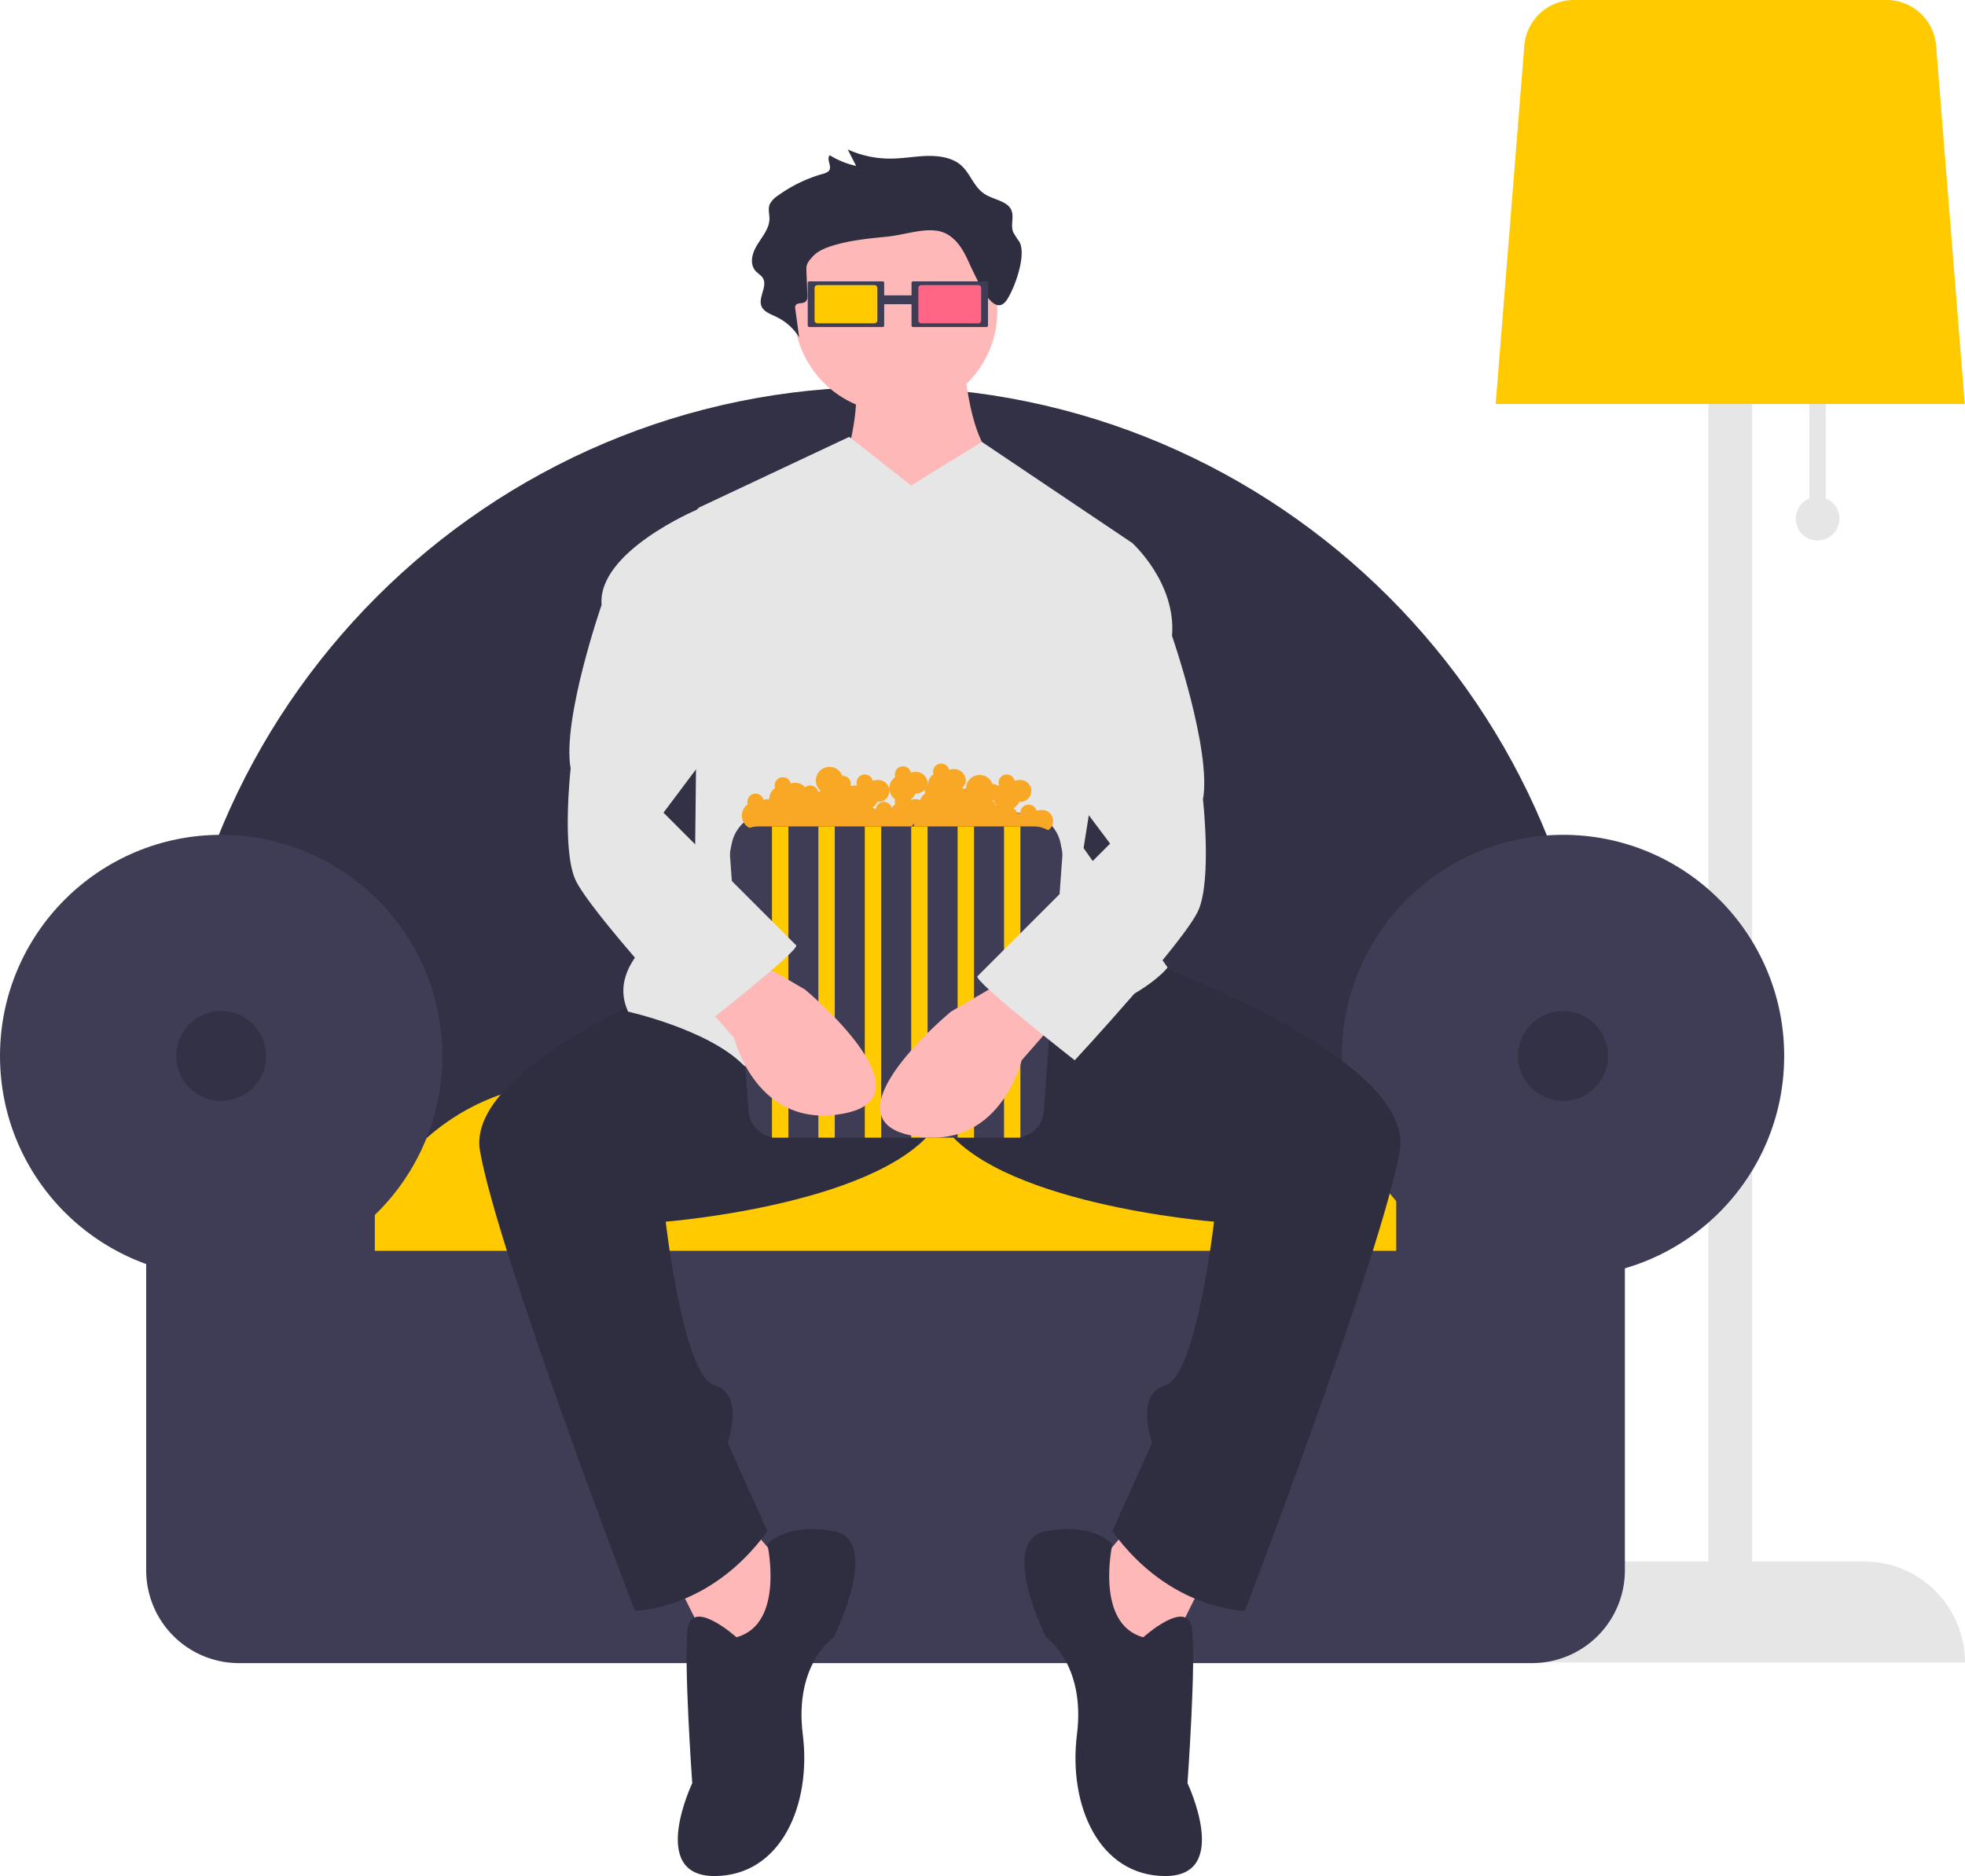 <svg xmlns="http://www.w3.org/2000/svg" data-name="Layer 1" width="719.769" height="687.25"><path d="M668.77 182.587V144h-6v38.587a8 8 0 1 0 6 0Z" fill="#e6e6e6"/><path d="M682.77 572h-41V74h-16v498h-41a37 37 0 0 0-37 37h172a37 37 0 0 0-37-37Z" fill="#e6e6e6"/><path d="M547.852 148h171.834L709.18 16.66A18.198 18.198 0 0 0 691.133 0H576.406a18.198 18.198 0 0 0-18.046 16.66Z" fill="#ffca00"/><path d="M61.098 457.536h524.478v-53.547c0-144.598-117.64-262.239-262.239-262.239S61.097 259.39 61.097 403.99Z" fill="#3f3d56"/><path d="M61.098 457.536h524.478v-53.547c0-144.598-117.64-262.239-262.239-262.239S61.097 259.39 61.097 403.99Z" opacity=".2"/><path d="M129.072 476.07h403.633a81.097 81.097 0 0 0-80.994-79.632H210.066a81.097 81.097 0 0 0-80.994 79.633Z" fill="#ffca00"/><circle cx="81.006" cy="386.827" r="81.006" fill="#3f3d56"/><circle cx="572.533" cy="386.827" r="81.006" fill="#3f3d56"/><path d="M511.435 428.017v30.205H137.298v-30.205H53.546v147.222a34.011 34.011 0 0 0 34.011 34.011h473.62a34.011 34.011 0 0 0 34.01-34.011V428.017Z" fill="#3f3d56"/><circle cx="81.006" cy="386.827" r="16.476" opacity=".2"/><circle cx="572.533" cy="386.827" r="16.476" opacity=".2"/><path d="M353.178 132.496s1.62 30.775 12.958 37.254 0 50.211 0 50.211l-53.451 1.62-3.24-51.831s6.48-21.056 3.24-30.775 40.493-6.479 40.493-6.479ZM413.107 560.102l-19.436 22.676 30.775 29.155 16.197-32.394-27.536-19.437zM275.431 560.102l19.437 22.676-30.775 29.155-16.197-32.394 27.535-19.437z" fill="#ffb8b8"/><path d="M402.58 345.49s116.619 38.873 110.14 76.126-56.69 168.45-56.69 168.45-27.535 0-48.592-29.154l14.578-32.394s-6.479-17.817 4.86-21.057 17.816-59.93 17.816-59.93-82.606-6.478-100.423-37.253l-32.394-77.746Z" fill="#2f2e41"/><path d="M285.96 345.49s-116.62 38.873-110.141 76.126 56.69 168.45 56.69 168.45 27.535 0 48.591-29.154l-14.577-32.394s6.479-17.817-4.86-21.057-17.816-59.93-17.816-59.93 82.606-6.478 100.422-37.253l32.395-77.746ZM418.776 599.785s16.198-14.577 17.817-3.24-1.62 56.69-1.62 56.69 16.198 34.015-8.098 34.015-35.634-25.915-32.394-51.831-11.338-35.634-11.338-35.634-17.817-35.634 0-38.873 24.295 4.86 24.295 4.86-6.478 29.154 11.338 34.013Z" fill="#2f2e41"/><path d="M269.762 599.785s-16.197-14.577-17.816-3.24 1.62 56.69 1.62 56.69-16.198 34.015 8.098 34.015 35.634-25.915 32.394-51.831 11.338-35.634 11.338-35.634 17.817-35.634 0-38.873-24.296 4.86-24.296 4.86 6.48 29.154-11.338 34.013Z" fill="#2f2e41"/><circle cx="328.072" cy="113.87" r="37.254" fill="#ffb8b8"/><path d="m333.741 177.849-22.676-17.817-55.07 25.915-1.62 147.395s-34.014 16.197-24.296 37.253c0 0 29.155 6.479 42.113 19.437s85.845-4.86 116.62-14.578 38.873-21.056 38.873-21.056l-30.775-43.733 17.817-111.76-55.064-37.021Z" fill="#e6e6e6"/><path d="M373.363 88.514a32.723 32.723 0 0 1-2.22-3.447c-1.156-2.813.669-6.128-1.036-8.756-1.74-2.681-6.159-3.247-9.165-5.069-4.63-2.806-5.473-8.313-9.811-11.406-3.127-2.229-7.585-2.83-11.762-2.702s-8.3.882-12.479.965a37.622 37.622 0 0 1-16.377-3.349l3.083 6.03a30.776 30.776 0 0 1-9.678-3.922c-1.363 1.691 1.132 4.259-.415 5.845a4.963 4.963 0 0 1-2.185 1.013 52.246 52.246 0 0 0-16.537 8.068 8.31 8.31 0 0 0-2.783 2.938c-.804 1.78-.091 3.748-.152 5.641-.11 3.441-2.738 6.441-4.602 9.54s-2.87 7.119-.105 9.75a25.135 25.135 0 0 1 1.931 1.703c2.77 3.267-2.133 8.052.23 11.519 1.026 1.505 3.13 2.267 4.957 3.156a19.807 19.807 0 0 1 8.475 7.553l-1.421-10.428a1.72 1.72 0 0 1 .283-1.519c.688-.701 2.13-.422 3.079-.886 1.045-.511 1.124-1.684 1.082-2.666l-.32-7.57c-.143-3.405-.183-3.857 2.324-6.606 1.752-1.92 4.508-3.078 7.276-3.93 6.325-1.947 13.128-2.62 19.853-3.278 7.809-.764 16.602-4.553 22.666-.53 4.964 3.293 6.615 8.706 9.007 13.507 2.15 4.315 7.668 17.02 12.261 10.142 2.885-4.319 7.298-16.497 4.541-21.306Z" fill="#2f2e41"/><path d="M334.468 103.063a.58.58 0 0 0-.58.579v15.597a.58.58 0 0 0 .58.578h26.85a.58.58 0 0 0 .578-.578v-15.597a.58.58 0 0 0-.579-.579Z" fill="#3f3d56"/><path d="M337.468 104.438a1.08 1.08 0 0 0-1.078 1.08v11.845a1.08 1.08 0 0 0 1.078 1.079h20.849a1.08 1.08 0 0 0 1.078-1.079v-11.846a1.08 1.08 0 0 0-1.078-1.079Z" fill="#ff6584"/><path fill="#3f3d56" d="M320.784 108.201h13.986v3.239h-13.986z"/><path d="M296.447 103.063a.58.58 0 0 0-.579.579v15.597a.58.58 0 0 0 .579.578h26.85a.58.58 0 0 0 .578-.578v-15.597a.58.58 0 0 0-.578-.579Z" fill="#3f3d56"/><path d="M299.448 104.438a1.08 1.08 0 0 0-1.08 1.08v11.845a1.08 1.08 0 0 0 1.08 1.079h20.848a1.08 1.08 0 0 0 1.079-1.079v-11.846a1.08 1.08 0 0 0-1.08-1.079Z" fill="#ffca00"/><path d="M281.77 297.75h93a14 14 0 0 1 14 14h-121a14 14 0 0 1 14-14Z" fill="#3f3d56"/><path d="M381.27 296.75a4.961 4.961 0 0 0-1.6.272 2.995 2.995 0 0 0-5.9.728c0 .015.003.029.003.044a5.142 5.142 0 0 0-1.103.228 3.011 3.011 0 0 0-1.483-1.91 5.017 5.017 0 0 0 2.164-2.37 4.02 4.02 0 1 0-.082-7.992 4.961 4.961 0 0 0-1.599.272 2.99 2.99 0 1 0-5.749 1.625c-.12.084-.23.177-.343.27a2.84 2.84 0 0 0-2.044-.68 4.98 4.98 0 0 0-9.684 1.55 5.118 5.118 0 0 0-1.18.235 3 3 0 0 0-.172-.493 3.758 3.758 0 0 0 1.271-2.779 4.272 4.272 0 0 0-4.5-4 4.961 4.961 0 0 0-1.599.272 2.99 2.99 0 1 0-5.749 1.625 4.987 4.987 0 0 0-2.137 3.87c-.042.037-.09.068-.13.107a3.563 3.563 0 0 0 .115-.874 4.272 4.272 0 0 0-4.5-4 4.961 4.961 0 0 0-1.599.272 2.99 2.99 0 1 0-5.749 1.625 4.987 4.987 0 0 0 0 8.206 2.727 2.727 0 0 0 0 1.794 5.049 5.049 0 0 0-1.28 1.292 2.981 2.981 0 0 0-5.84.505 4.764 4.764 0 0 0-1.286-.52 5.027 5.027 0 0 0 1.836-2.181 4.02 4.02 0 1 0-.082-7.993 4.961 4.961 0 0 0-1.599.272 2.99 2.99 0 1 0-5.749 1.625c-.064.045-.122.097-.184.145-.156-.015-.307-.042-.468-.042a4.961 4.961 0 0 0-1.599.272c-.019-.075-.05-.145-.074-.218a2.947 2.947 0 0 0-3.063-3.568 4.995 4.995 0 1 0-7.85 5.566 5.173 5.173 0 0 0-1.013.22 2.973 2.973 0 0 0-4.762-1.608 4.676 4.676 0 0 0-3.639-1.664 4.961 4.961 0 0 0-1.599.272 2.99 2.99 0 1 0-5.749 1.625 4.99 4.99 0 0 0-2.152 4.103c0 .016.005.03.005.045a4.148 4.148 0 0 0-2.104.227 2.99 2.99 0 1 0-5.749 1.625 4.98 4.98 0 0 0 3.936 8.97 4.982 4.982 0 0 0 9.414 1.28 31.17 31.17 0 0 0 10.802-.488 4.982 4.982 0 0 0 9.278.334 4.892 4.892 0 0 0 2.098-.52 4.977 4.977 0 0 0 8.902-.48 4.844 4.844 0 0 1 5.418 3.007 7.8 7.8 0 0 1 5.744-3.179 4.875 4.875 0 0 0 5.415-2.067 4.998 4.998 0 0 0 9.423 3.239 4.892 4.892 0 0 0 2.098-.52 4.977 4.977 0 0 0 8.902-.48 4.892 4.892 0 0 0 2.098-.52 4.948 4.948 0 0 0 7.412 1.437 4.979 4.979 0 0 0 8.906 2.066 4.966 4.966 0 0 0 7.584-1.983 4.02 4.02 0 1 0-.082-7.993Zm-89.379-2.064-.014.073c-.036-.001-.07-.009-.108-.009a2.978 2.978 0 0 0-.445.045c.008-.018.02-.034.027-.052a4.98 4.98 0 0 0 .54-.057Zm41.78-1.664c-.015-.058-.04-.111-.058-.168a5.024 5.024 0 0 0 1.738-2.111 4.681 4.681 0 0 0 3.477-1.575 3.01 3.01 0 0 0-.059.582 2.967 2.967 0 0 0 .152.897 5.018 5.018 0 0 0-1.859 2.437 4.907 4.907 0 0 0-3.392-.062Zm29.95.373c-.002-.061.005-.124.001-.185a2.986 2.986 0 0 0 .381-.026 4.956 4.956 0 0 0 .953 1.765c-.094.026-.194.042-.286.073a3.016 3.016 0 0 0-1.05-1.627Z" fill="#f9a825"/><path d="M277.843 302.75a10.441 10.441 0 0 0-10.427 11.002l6.771 93.115a10.44 10.44 0 0 0 10.427 9.883h87.31a10.44 10.44 0 0 0 10.427-9.883l6.772-93.115a10.441 10.441 0 0 0-10.427-11.002Z" fill="#3f3d56"/><path fill="#ffca00" d="M282.769 302.75h6v114h-6zM299.769 302.75h6v114h-6zM316.769 302.75h6v114h-6zM333.769 302.75h6v114h-6zM350.769 302.75h6v114h-6zM367.769 302.75h6v114h-6z"/><path d="m367.755 359.257-19.436 11.338s-46.972 38.873-14.578 45.352 40.493-27.535 40.493-27.535l11.338-12.958Z" fill="#ffb8b8"/><path d="m275.431 351.158 19.437 11.338s46.972 38.874 14.578 45.353-40.493-27.536-40.493-27.536l-11.338-12.957Z" fill="#ffb8b8"/><path d="m393.67 197.285 21.057 1.62s16.197 14.577 14.578 34.014c0 0 14.577 42.113 11.338 59.93 0 0 3.24 29.155-1.62 40.493s-45.352 55.07-45.352 55.07-37.254-29.155-35.634-30.775l48.592-48.591-24.296-32.395ZM255.995 185.947l-.81.81s-36.444 15.387-34.824 34.824c0 0-14.577 42.113-11.338 59.93 0 0-3.24 29.154 1.62 40.493s45.352 55.07 45.352 55.07 37.253-29.155 35.634-30.775l-48.592-48.591 24.296-32.395Z" fill="#e6e6e6"/></svg>